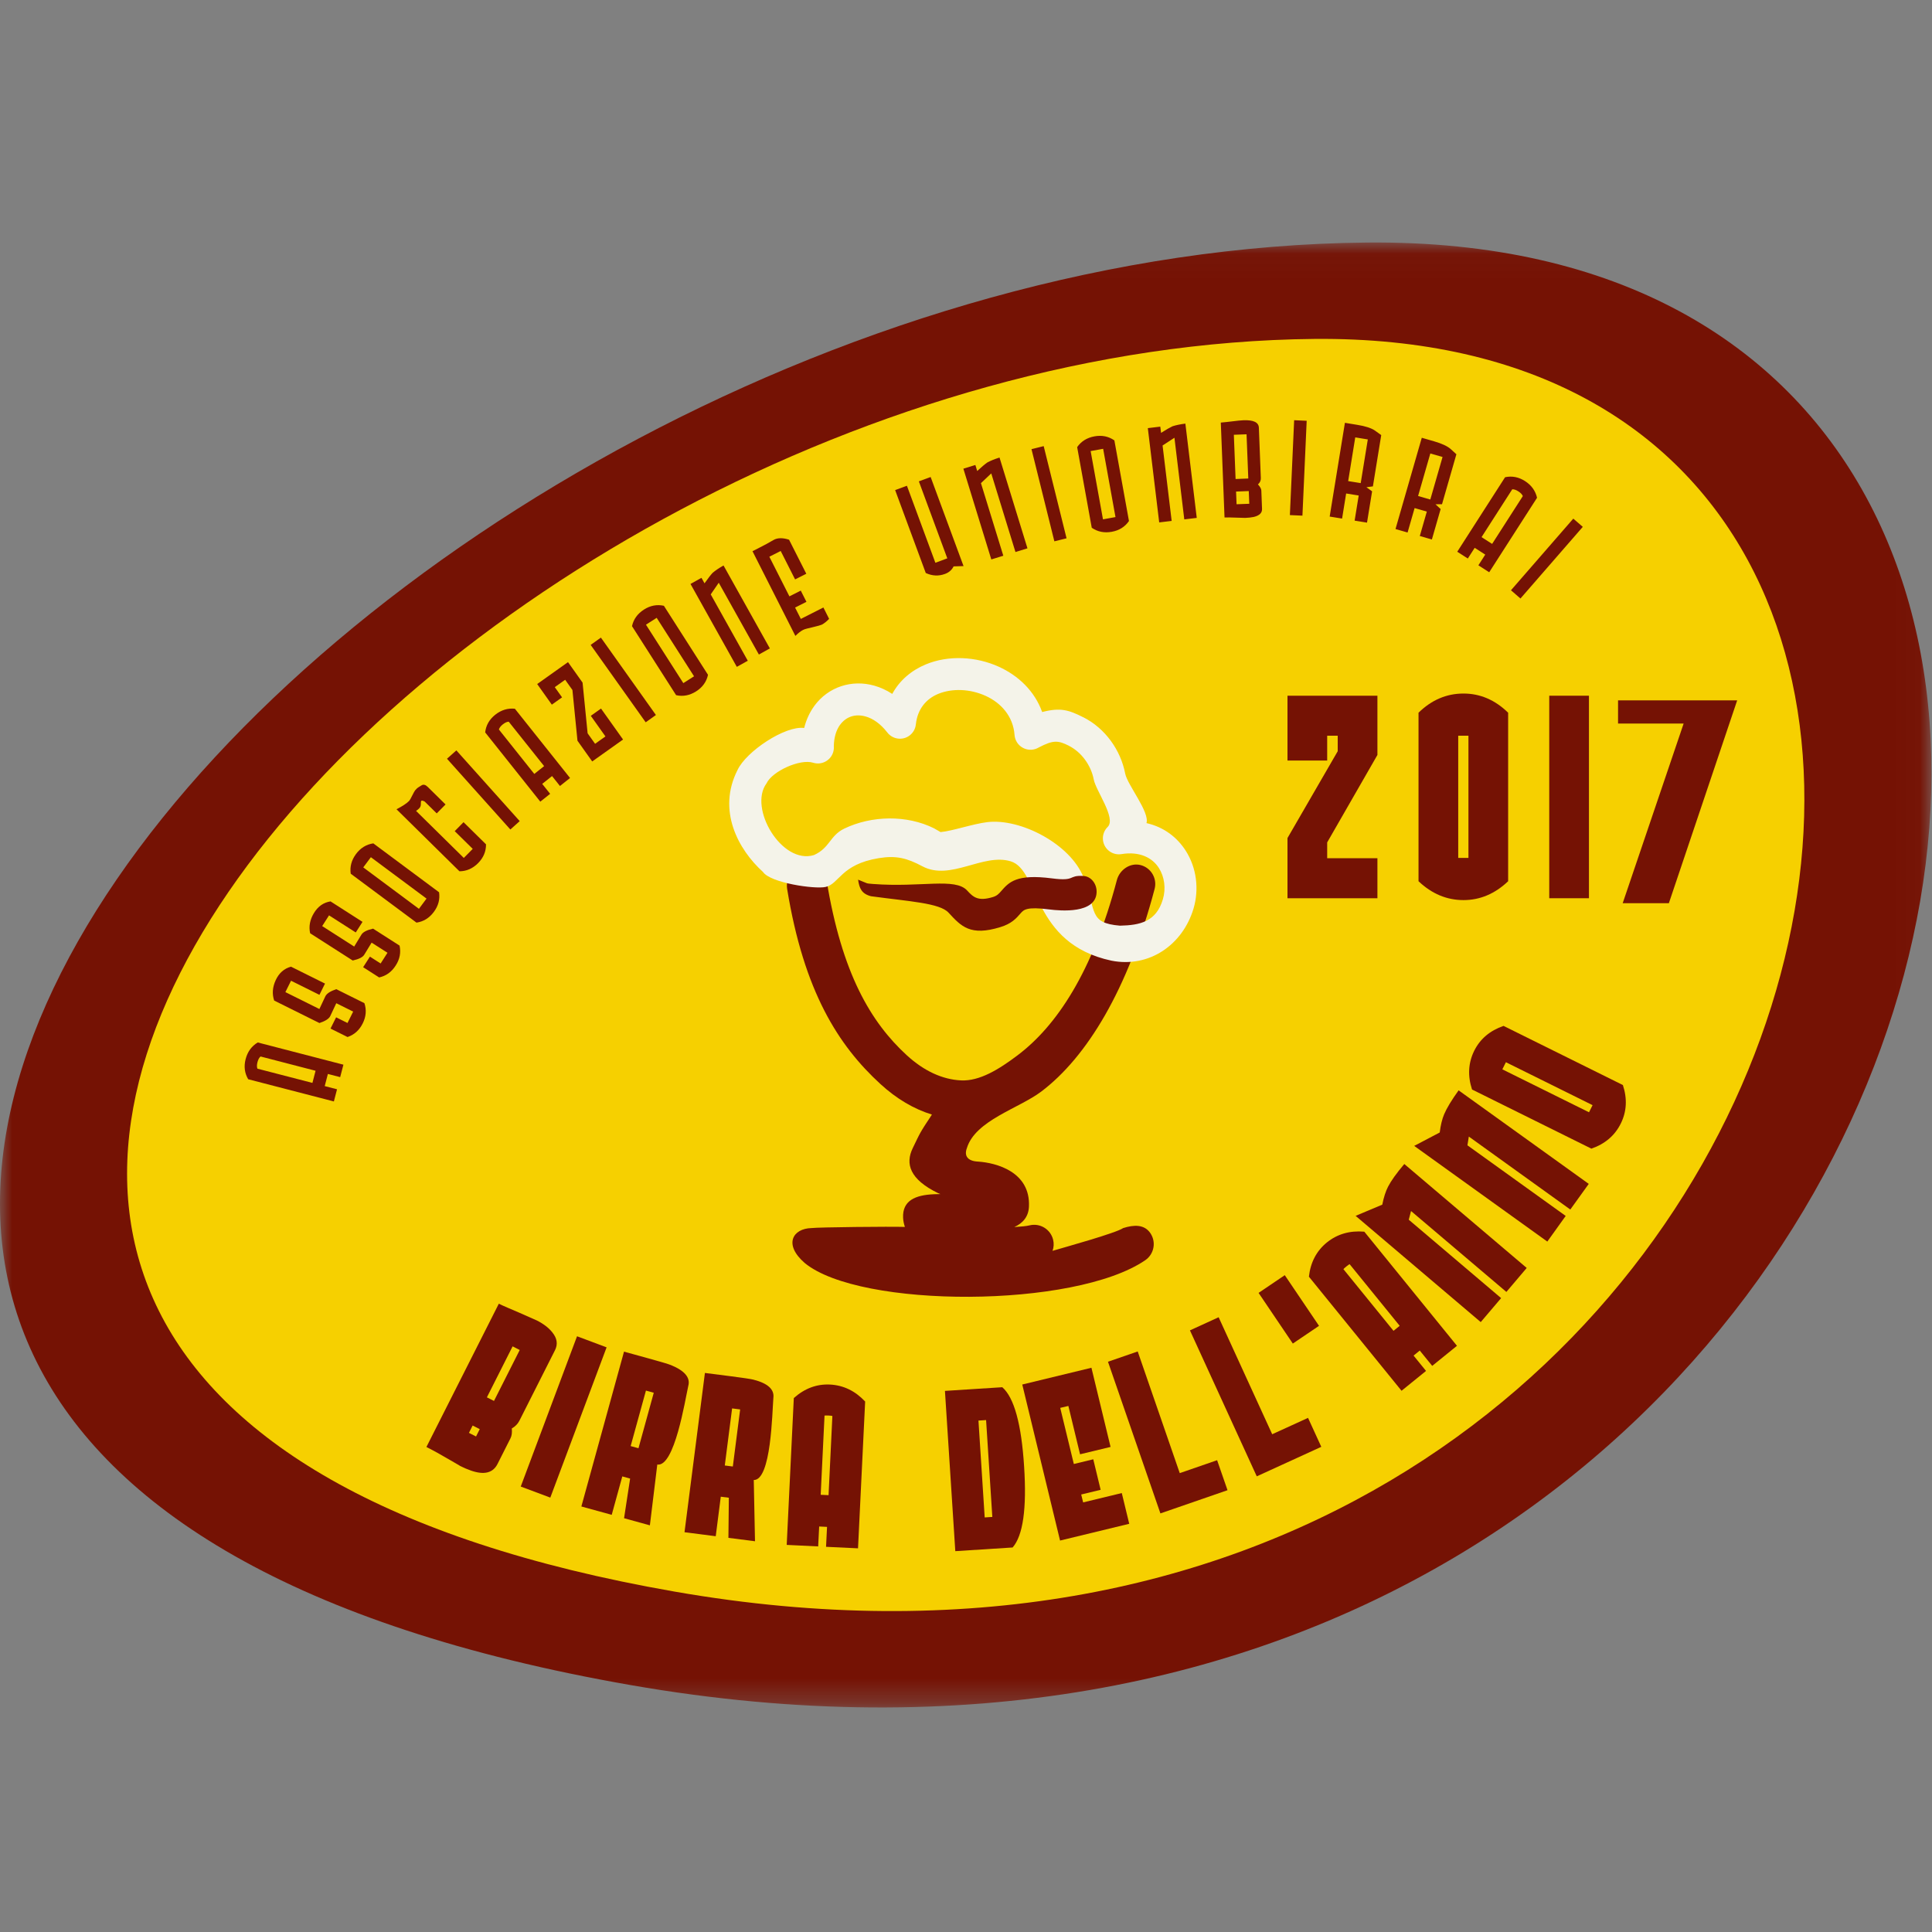 <?xml version="1.0" encoding="UTF-8" standalone="no"?>
<svg width="80px" height="80px" viewBox="0 0 80 80" version="1.1" xmlns="http://www.w3.org/2000/svg" xmlns:xlink="http://www.w3.org/1999/xlink">
    <rect x="0" y="0" width="80" height="80" fill="#808080" stroke="none"/>
    <!-- Generator: Sketch 50.2 (55047) - http://www.bohemiancoding.com/sketch -->
    <title>Birra dell'Anno 2017</title>
    <desc>Created with Sketch.</desc>
    <defs>
        <polygon id="path-1" points="6.76541418e-06 0.032 79.977 0.032 79.977 60.694 6.76541418e-06 60.694"></polygon>
    </defs>
    <g id="Birra-dell'Anno-2017" stroke="none" stroke-width="1" fill="none" fill-rule="evenodd">
        <g id="Group" transform="translate(0, 10)">
            <g id="Group-3" transform="translate(0, 0.009)">
                <mask id="mask-2" fill="white">
                    <use xlink:href="#path-1"></use>
                </mask>
                <g id="Clip-2"></g>
                <path d="M26.109,59.766 C81.782,69.486 98.325,-0.357 56.606,0.034 C14.887,0.425 -29.564,50.046 26.109,59.766" id="Fill-1" fill="#751204" mask="url(#mask-2)"></path>
            </g>
            <path d="M27.935,55.905 C76.282,64.346 90.649,3.694 54.42,4.034 C18.191,4.374 -20.411,47.464 27.935,55.905" id="Fill-4" fill="#F6D000"></path>
            <polygon id="Fill-6" fill="#751204" points="53.312 18.808 57.036 18.808 57.036 21.261 54.956 24.882 54.956 25.537 57.036 25.537 57.036 27.194 53.312 27.194 53.312 24.702 55.392 21.107 55.392 20.465 54.956 20.465 54.956 21.492 53.312 21.492"></polygon>
            <path d="M60.382,25.524 L60.805,25.524 L60.805,20.465 L60.382,20.465 L60.382,25.524 Z M58.738,26.49 L58.738,19.512 C59.277,18.984 59.898,18.718 60.6,18.718 C61.293,18.718 61.91,18.984 62.449,19.512 L62.449,26.49 C61.901,27.01 61.285,27.271 60.6,27.271 C59.907,27.271 59.286,27.01 58.738,26.49 Z" id="Fill-8" fill="#751204"></path>
            <polygon id="Fill-10" fill="#751204" points="64.151 27.194 65.795 27.194 65.795 18.808 64.151 18.808"></polygon>
            <path d="M13.067,34.338 L10.789,33.747 C10.732,33.795 10.69,33.874 10.661,33.983 C10.633,34.092 10.632,34.181 10.659,34.251 L12.937,34.841 L13.067,34.338 Z M13.825,35.609 L10.277,34.689 C10.128,34.435 10.092,34.158 10.171,33.856 C10.25,33.549 10.417,33.32 10.672,33.166 L14.22,34.086 L14.086,34.602 L13.577,34.47 L13.446,34.973 L13.956,35.105 L13.825,35.609 Z M11.817,31.081 L13.225,31.781 C13.225,31.781 13.307,31.607 13.47,31.26 C13.522,31.145 13.674,31.045 13.923,30.959 L15.089,31.539 C15.182,31.817 15.159,32.096 15.02,32.376 C14.879,32.659 14.669,32.847 14.391,32.941 L13.686,32.591 L13.918,32.125 L14.389,32.36 L14.624,31.888 L13.925,31.541 C13.921,31.549 13.838,31.725 13.676,32.071 C13.626,32.181 13.476,32.279 13.227,32.362 L11.353,31.431 C11.261,31.158 11.282,30.876 11.417,30.585 C11.554,30.29 11.765,30.104 12.05,30.028 L13.458,30.728 L13.227,31.194 L12.051,30.61 L11.817,31.081 Z M13.341,28.347 L14.666,29.195 C14.666,29.195 14.766,29.031 14.965,28.703 C15.03,28.594 15.191,28.511 15.448,28.453 L16.545,29.155 C16.607,29.442 16.555,29.717 16.386,29.979 C16.216,30.246 15.987,30.411 15.7,30.474 L15.037,30.05 L15.318,29.612 L15.761,29.896 L16.045,29.452 L15.388,29.032 C15.383,29.039 15.282,29.205 15.084,29.531 C15.022,29.636 14.862,29.716 14.605,29.773 L12.842,28.644 C12.78,28.363 12.832,28.085 12.998,27.81 C13.166,27.532 13.395,27.37 13.687,27.325 L15.011,28.173 L14.731,28.611 L13.625,27.903 L13.341,28.347 Z M17.347,27.632 L17.662,27.209 L15.357,25.495 L15.042,25.917 L17.347,27.632 Z M17.246,28.204 L14.523,26.179 C14.481,25.888 14.554,25.616 14.742,25.362 C14.929,25.112 15.167,24.965 15.458,24.922 L18.181,26.947 C18.223,27.238 18.152,27.509 17.965,27.759 C17.777,28.013 17.537,28.161 17.246,28.204 Z M17.711,22.584 L18.449,23.311 L18.084,23.681 L17.584,23.189 C17.51,23.152 17.464,23.143 17.446,23.162 C17.43,23.177 17.424,23.221 17.426,23.293 C17.428,23.365 17.405,23.426 17.356,23.475 C17.319,23.512 17.277,23.546 17.228,23.577 L19.205,25.525 L19.575,25.15 L18.829,24.416 L19.194,24.045 L20.125,24.962 C20.127,25.256 20.019,25.514 19.8,25.737 C19.578,25.962 19.32,26.076 19.025,26.078 L16.419,23.51 C16.669,23.379 16.841,23.266 16.935,23.17 C16.966,23.14 17.02,23.046 17.096,22.89 C17.121,22.836 17.152,22.782 17.189,22.727 C17.232,22.672 17.284,22.625 17.345,22.588 L17.459,22.518 C17.535,22.471 17.619,22.494 17.711,22.584 Z M21.133,24.348 L18.509,21.418 L18.897,21.072 L21.52,24.001 L21.133,24.348 Z M22.531,21.723 L21.065,19.883 C20.991,19.887 20.909,19.924 20.821,19.994 C20.733,20.064 20.679,20.135 20.658,20.207 L22.124,22.047 L22.531,21.723 Z M22.373,23.195 L20.09,20.327 C20.123,20.035 20.261,19.792 20.505,19.597 C20.753,19.4 21.024,19.317 21.32,19.347 L23.604,22.215 L23.187,22.547 L22.859,22.135 L22.452,22.459 L22.78,22.871 L22.373,23.195 Z M23.52,17.417 L24.123,18.265 L24.332,20.365 L24.641,20.799 L25.07,20.494 L24.464,19.641 L24.887,19.34 L25.799,20.622 L24.522,21.53 L23.912,20.672 L23.703,18.571 L23.402,18.148 L22.972,18.453 L23.274,18.876 L22.85,19.178 L22.244,18.325 L23.52,17.417 Z M26.737,19.909 L24.458,16.704 L24.882,16.402 L27.16,19.607 L26.737,19.909 Z M28.295,18.287 L28.739,18.004 L27.192,15.583 L26.748,15.867 L28.295,18.287 Z M27.997,18.786 L26.17,15.928 C26.233,15.64 26.398,15.412 26.665,15.241 C26.927,15.073 27.202,15.021 27.49,15.084 L29.317,17.943 C29.254,18.23 29.091,18.458 28.828,18.626 C28.561,18.796 28.285,18.85 27.997,18.786 Z M31.878,16.849 L31.424,17.103 L29.762,14.13 L29.43,14.613 L30.964,17.36 L30.51,17.613 L28.592,14.18 L29.046,13.927 L29.173,14.154 C29.318,13.949 29.429,13.805 29.508,13.721 C29.626,13.62 29.777,13.518 29.96,13.416 L31.878,16.849 Z M32.673,12.348 L33.387,13.758 L32.923,13.992 L32.327,12.815 L31.857,13.053 L32.688,14.694 L33.158,14.456 L33.393,14.92 L32.923,15.158 L33.161,15.628 L34.095,15.155 L34.332,15.625 C34.225,15.738 34.122,15.818 34.026,15.867 C33.991,15.885 33.863,15.921 33.642,15.974 L33.428,16.025 C33.354,16.042 33.296,16.062 33.253,16.084 C33.157,16.133 33.051,16.215 32.935,16.332 L31.159,12.824 L31.39,12.707 C31.646,12.578 31.857,12.463 32.025,12.363 C32.189,12.266 32.406,12.261 32.673,12.348 Z M39.898,13.44 L39.487,13.453 C39.413,13.601 39.294,13.705 39.131,13.765 C38.867,13.863 38.601,13.85 38.334,13.727 L37.066,10.294 L37.554,10.114 L38.732,13.303 L39.226,13.12 L38.048,9.932 L38.536,9.752 L39.898,13.44 Z M42.545,12.705 L42.048,12.858 L41.046,9.603 L40.619,10.006 L41.545,13.012 L41.048,13.165 L39.891,9.407 L40.388,9.254 L40.464,9.503 C40.649,9.333 40.788,9.215 40.883,9.15 C41.02,9.076 41.188,9.008 41.388,8.946 L42.545,12.705 Z M43.659,12.415 L42.712,8.599 L43.217,8.473 L44.164,12.29 L43.659,12.415 Z M45.672,11.505 L46.19,11.411 L45.679,8.584 L45.161,8.678 L45.672,11.505 Z M45.207,11.853 L44.603,8.514 C44.771,8.273 45.01,8.124 45.321,8.068 C45.628,8.012 45.903,8.068 46.144,8.236 L46.748,11.574 C46.581,11.816 46.343,11.965 46.036,12.02 C45.725,12.076 45.449,12.021 45.207,11.853 Z M49.555,11.445 L49.039,11.507 L48.631,8.126 L48.14,8.447 L48.516,11.57 L48,11.632 L47.529,7.728 L48.045,7.666 L48.077,7.924 C48.288,7.79 48.447,7.699 48.551,7.651 C48.699,7.603 48.877,7.566 49.084,7.541 L49.555,11.445 Z M51.73,10.86 L51.709,10.334 L51.183,10.354 L51.204,10.88 L51.73,10.86 Z M50.705,11.427 L50.551,7.498 C50.616,7.495 50.864,7.468 51.296,7.416 C51.382,7.409 51.447,7.404 51.49,7.402 C51.906,7.386 52.118,7.488 52.127,7.709 L52.208,9.794 C52.212,9.898 52.172,9.986 52.089,10.059 C52.179,10.155 52.226,10.24 52.229,10.313 L52.258,11.073 C52.265,11.238 52.15,11.349 51.914,11.406 C51.81,11.427 51.694,11.44 51.564,11.445 C51.416,11.438 51.195,11.432 50.9,11.426 C50.822,11.424 50.757,11.425 50.705,11.427 Z M51.617,7.983 L51.091,8.003 L51.163,9.835 L51.689,9.814 L51.617,7.983 Z M53.411,11.329 L53.588,7.4 L54.107,7.424 L53.931,11.352 L53.411,11.329 Z M57.194,8.016 L56.849,10.14 L56.58,10.175 L56.816,10.345 L56.605,11.641 L56.092,11.558 L56.261,10.518 L55.741,10.434 L55.573,11.473 L55.059,11.39 L55.69,7.508 L56.203,7.592 C56.539,7.646 56.781,7.725 56.933,7.829 C57.001,7.875 57.087,7.937 57.194,8.016 Z M56.344,10.005 L56.638,8.196 L56.118,8.111 L55.825,9.921 L56.344,10.005 Z M60.306,8.81 L59.711,10.878 L59.44,10.881 L59.654,11.078 L59.291,12.339 L58.791,12.195 L59.082,11.184 L58.576,11.038 L58.285,12.05 L57.785,11.906 L58.873,8.127 L59.373,8.271 C59.7,8.365 59.931,8.472 60.069,8.593 C60.131,8.647 60.21,8.719 60.306,8.81 Z M59.226,10.684 L59.733,8.923 L59.227,8.777 L58.72,10.538 L59.226,10.684 Z M61.786,12.522 L63.057,10.542 C63.029,10.473 62.968,10.408 62.873,10.347 C62.778,10.286 62.694,10.257 62.619,10.261 L61.348,12.241 L61.786,12.522 Z M60.342,12.846 L62.322,9.761 C62.609,9.699 62.884,9.752 63.147,9.92 C63.413,10.091 63.579,10.321 63.646,10.611 L61.665,13.696 L61.217,13.408 L61.501,12.965 L61.064,12.684 L60.779,13.127 L60.342,12.846 Z M62.566,14.442 L65.147,11.475 L65.54,11.816 L62.959,14.783 L62.566,14.442 Z" id="Fill-12" fill="#751204"></path>
            <path d="M28.5,47.389 C28.367,47.978 27.931,50.759 27.217,50.643 L26.91,53.161 L25.841,52.866 L26.092,51.225 L25.768,51.135 L25.33,52.726 L24.073,52.38 L25.839,45.969 L26.87,46.253 C27.38,46.393 27.686,46.485 27.787,46.527 C28.356,46.761 28.594,47.048 28.5,47.389 Z M26.114,49.879 L26.438,49.968 L27.071,47.671 L26.747,47.581 L26.114,49.879 Z" id="Fill-13" fill="#751204"></path>
            <path d="M32.024,47.881 C31.974,48.484 31.935,51.298 31.212,51.284 L31.263,53.82 L30.162,53.679 L30.18,52.018 L29.846,51.975 L29.637,53.612 L28.344,53.446 L29.189,46.851 L30.249,46.986 C30.775,47.054 31.09,47.101 31.196,47.128 C31.793,47.28 32.069,47.531 32.024,47.881 Z M30.012,50.683 L30.345,50.725 L30.648,48.362 L30.315,48.319 L30.012,50.683 Z" id="Fill-14" fill="#751204"></path>
            <path d="M19.418,49.332 L19.712,49.482 L19.865,49.177 L19.571,49.028 L19.418,49.332 Z M17.657,49.917 L20.655,43.984 C20.716,44.015 20.847,44.076 21.054,44.164 L21.523,44.365 C21.941,44.547 22.177,44.652 22.232,44.679 C22.511,44.82 22.725,44.985 22.873,45.174 C23.07,45.417 23.106,45.663 22.98,45.911 L21.507,48.829 C21.44,48.961 21.334,49.069 21.193,49.149 C21.208,49.317 21.192,49.451 21.139,49.554 L20.602,50.618 C20.413,50.994 20.044,51.085 19.495,50.891 C19.346,50.839 19.192,50.773 19.035,50.694 C19.126,50.739 18.817,50.56 18.109,50.156 C17.99,50.09 17.84,50.01 17.657,49.917 Z M20.455,48.01 L21.521,45.9 L21.226,45.75 L20.161,47.861 L20.455,48.01 Z" id="Fill-15" fill="#751204"></path>
            <polygon id="Fill-16" fill="#751204" points="22.787 52.013 21.563 51.555 23.894 45.332 25.118 45.791"></polygon>
            <path d="M33.983,51.896 L34.309,51.912 L34.467,48.633 C34.44,48.624 34.386,48.617 34.304,48.614 C34.223,48.611 34.169,48.611 34.142,48.616 L33.983,51.896 Z M33.879,54.034 L32.576,53.971 L32.87,47.891 C33.317,47.491 33.816,47.305 34.366,47.331 C34.923,47.359 35.409,47.592 35.824,48.034 L35.529,54.113 L34.205,54.05 L34.246,53.225 L33.92,53.209 L33.879,54.034 Z" id="Fill-17" fill="#751204"></path>
            <path d="M41.93,54.078 L39.557,54.23 L39.128,47.594 L41.503,47.442 C41.993,47.871 42.294,48.965 42.406,50.72 C42.52,52.469 42.361,53.586 41.93,54.078 Z M40.774,52.834 L41.09,52.813 L40.832,48.802 L40.516,48.823 L40.774,52.834 Z" id="Fill-18" fill="#751204"></path>
            <polygon id="Fill-19" fill="#751204" points="45.194 46.636 45.986 49.914 44.723 50.219 44.239 48.217 43.902 48.297 44.465 50.621 45.27 50.426 45.575 51.69 44.77 51.884 44.851 52.211 46.451 51.824 46.759 53.097 43.895 53.791 42.33 47.33"></polygon>
            <polygon id="Fill-20" fill="#751204" points="48.851 50.999 50.398 50.464 50.829 51.706 48.05 52.667 45.879 46.387 47.11 45.961"></polygon>
            <polygon id="Fill-21" fill="#751204" points="52.679 49.389 54.163 48.711 54.712 49.91 52.04 51.132 49.273 45.088 50.461 44.544"></polygon>
            <polygon id="Fill-22" fill="#751204" points="54.618 44.9 53.533 45.634 52.115 43.536 53.2 42.802"></polygon>
            <path d="M57.702,45.107 L57.958,44.899 L55.884,42.346 C55.859,42.358 55.814,42.39 55.749,42.442 C55.686,42.494 55.645,42.531 55.628,42.553 L57.702,45.107 Z M59.049,46.767 L58.035,47.589 L54.199,42.865 C54.266,42.27 54.514,41.798 54.94,41.45 C55.372,41.1 55.891,40.949 56.493,41.001 L60.33,45.727 L59.305,46.558 L58.789,45.923 L58.533,46.132 L59.049,46.767 Z" id="Fill-23" fill="#751204"></path>
            <path d="M58.149,38.199 L63.218,42.503 L62.376,43.496 L58.428,40.146 L58.334,40.506 L62.158,43.752 L61.314,44.745 L56.133,40.346 L57.237,39.882 C57.298,39.576 57.378,39.328 57.477,39.137 C57.601,38.895 57.824,38.583 58.149,38.199" id="Fill-24" fill="#751204"></path>
            <path d="M60.398,35.149 L65.787,39.022 L65.023,40.084 L60.821,37.063 L60.763,37.425 L64.832,40.349 L64.071,41.411 L58.559,37.449 L59.616,36.894 C59.654,36.587 59.716,36.334 59.8,36.137 C59.906,35.885 60.105,35.557 60.398,35.149" id="Fill-25" fill="#751204"></path>
            <path d="M62.209,34.279 L65.798,36.057 L65.945,35.762 L62.356,33.984 L62.209,34.279 Z M65.896,37.563 L60.954,35.114 C60.767,34.545 60.798,34.01 61.043,33.512 C61.287,33.02 61.692,32.677 62.258,32.48 L67.2,34.929 C67.387,35.498 67.358,36.029 67.114,36.521 C66.868,37.019 66.462,37.366 65.896,37.563 Z" id="Fill-26" fill="#751204"></path>
            <path d="M42.629,40.74 C43.062,40.633 43.5,40.898 43.607,41.332 C43.646,41.491 43.635,41.651 43.583,41.795 C44.148,41.628 46.205,41.06 46.508,40.852 C46.95,40.712 47.378,40.691 47.631,41.057 C47.884,41.424 47.792,41.927 47.425,42.181 C44.501,44.183 35.61,44.183 33.323,42.299 C32.434,41.529 32.826,40.871 33.599,40.852 C33.872,40.815 36.881,40.784 37.47,40.804 C37.427,40.677 37.4,40.55 37.395,40.422 C37.366,39.721 37.884,39.482 38.686,39.45 C38.764,39.447 38.85,39.445 38.94,39.444 C38.907,39.433 38.874,39.42 38.843,39.405 C37.668,38.833 37.479,38.19 37.795,37.541 C38.104,36.906 38.059,36.95 38.589,36.152 C37.843,35.923 37.124,35.5 36.453,34.884 C34.718,33.292 33.288,31.063 32.594,26.809 C32.522,26.369 32.821,25.894 33.261,25.822 C33.702,25.751 34.155,26.004 34.226,26.444 C34.858,30.315 36.062,32.331 37.547,33.695 C38.264,34.353 39.031,34.701 39.797,34.737 C40.563,34.773 41.361,34.282 42.139,33.695 C43.754,32.475 45.246,30.241 46.247,26.444 C46.36,26.013 46.802,25.709 47.234,25.822 C47.665,25.936 47.923,26.378 47.81,26.809 C46.71,30.981 44.999,33.777 43.114,35.201 C42.19,35.898 40.384,36.393 40.036,37.542 C39.916,37.861 40.066,38.08 40.502,38.099 C41.252,38.15 42.67,38.518 42.607,39.959 C42.589,40.383 42.356,40.647 42.001,40.81 C42.292,40.792 42.51,40.769 42.629,40.74" id="Fill-27" fill="#751204"></path>
            <path d="M31.594,26.106 C30.571,25.181 29.684,23.561 30.541,21.881 C30.9,21.113 32.513,20.039 33.299,20.144 C33.386,19.795 33.531,19.49 33.719,19.232 L33.72,19.231 L33.719,19.23 C34.005,18.838 34.391,18.561 34.829,18.415 C35.263,18.271 35.739,18.259 36.211,18.394 C36.459,18.465 36.707,18.577 36.946,18.733 C37.259,18.157 37.754,17.753 38.336,17.511 C38.802,17.317 39.323,17.233 39.847,17.253 C40.364,17.272 40.884,17.393 41.356,17.607 C42.161,17.972 42.839,18.607 43.154,19.484 C43.908,19.288 44.251,19.396 44.851,19.698 L44.854,19.699 L44.854,19.698 C45.311,19.928 45.7,20.271 45.997,20.676 C46.292,21.079 46.498,21.547 46.591,22.029 C46.68,22.498 47.615,23.627 47.473,24.083 C48.197,24.246 48.747,24.675 49.101,25.231 C49.323,25.58 49.464,25.977 49.518,26.388 C49.571,26.796 49.541,27.219 49.422,27.62 C48.97,29.134 47.576,30.087 46.022,29.779 C42.7,29.068 43.061,26.034 41.85,25.665 C40.704,25.316 39.357,26.492 38.191,25.87 C37.559,25.533 37.113,25.415 36.383,25.535 C34.819,25.792 34.754,26.598 34.19,26.726 C33.742,26.828 31.899,26.56 31.594,26.106 M48.151,27.241 C48.218,27.017 48.236,26.783 48.206,26.558 C48.177,26.336 48.102,26.123 47.986,25.941 C47.716,25.517 47.191,25.243 46.436,25.367 C46.231,25.4 46.014,25.337 45.858,25.178 C45.602,24.917 45.605,24.498 45.866,24.242 C46.23,23.885 45.38,22.749 45.29,22.278 C45.234,21.987 45.109,21.704 44.929,21.459 C44.752,21.216 44.522,21.013 44.258,20.88 L44.259,20.879 C43.816,20.658 43.619,20.633 43.007,20.954 C42.922,21.004 42.825,21.036 42.72,21.044 C42.356,21.071 42.037,20.797 42.01,20.432 C41.952,19.655 41.448,19.103 40.812,18.814 C40.492,18.669 40.143,18.587 39.8,18.574 C39.464,18.562 39.134,18.614 38.844,18.734 C38.362,18.935 37.992,19.348 37.924,19.995 L37.923,19.995 C37.906,20.169 37.819,20.335 37.67,20.451 C37.381,20.674 36.965,20.62 36.742,20.331 C36.464,19.971 36.15,19.755 35.848,19.669 C35.632,19.607 35.424,19.609 35.244,19.669 C35.068,19.727 34.909,19.845 34.787,20.012 L34.785,20.012 C34.63,20.225 34.533,20.524 34.527,20.897 C34.534,20.98 34.525,21.065 34.499,21.15 C34.389,21.499 34.016,21.693 33.667,21.582 C33.129,21.413 31.976,21.932 31.738,22.441 C30.985,23.467 32.374,25.814 33.705,25.406 C34.369,25.107 34.356,24.6 34.963,24.309 C36.096,23.766 37.548,23.737 38.679,24.3 L38.947,24.455 C39.437,24.411 40.288,24.113 40.888,24.042 C42.271,23.879 44.328,24.957 44.865,26.328 C45.414,27.732 45.06,28.22 46.376,28.33 C47.21,28.312 47.876,28.165 48.151,27.241" id="Fill-28" fill="#F4F3E9"></path>
            <path d="M36.066,27.111 C35.683,27.012 35.582,26.788 35.532,26.425 C36,26.608 35.816,26.572 36.155,26.604 C38.144,26.755 39.548,26.331 40.047,26.874 C40.299,27.148 40.496,27.334 41.12,27.143 C41.289,27.091 41.369,26.998 41.446,26.911 C41.778,26.529 42.081,26.18 43.563,26.372 C44.567,26.502 44.207,26.232 44.865,26.272 C45.18,26.291 45.423,26.596 45.408,26.953 C45.371,27.84 43.93,27.72 43.442,27.657 C42.508,27.536 42.389,27.672 42.26,27.82 C42.08,28.029 41.888,28.247 41.422,28.39 C40.178,28.772 39.804,28.364 39.277,27.791 C38.908,27.39 37.649,27.327 36.066,27.111" id="Fill-29" fill="#751204"></path>
        </g>
        <polygon id="7" fill="#751204" points="71.933 29 69.104 37.4 67.192 37.4 69.716 29.96 67 29.96 67 29"></polygon>
    </g>
</svg>
